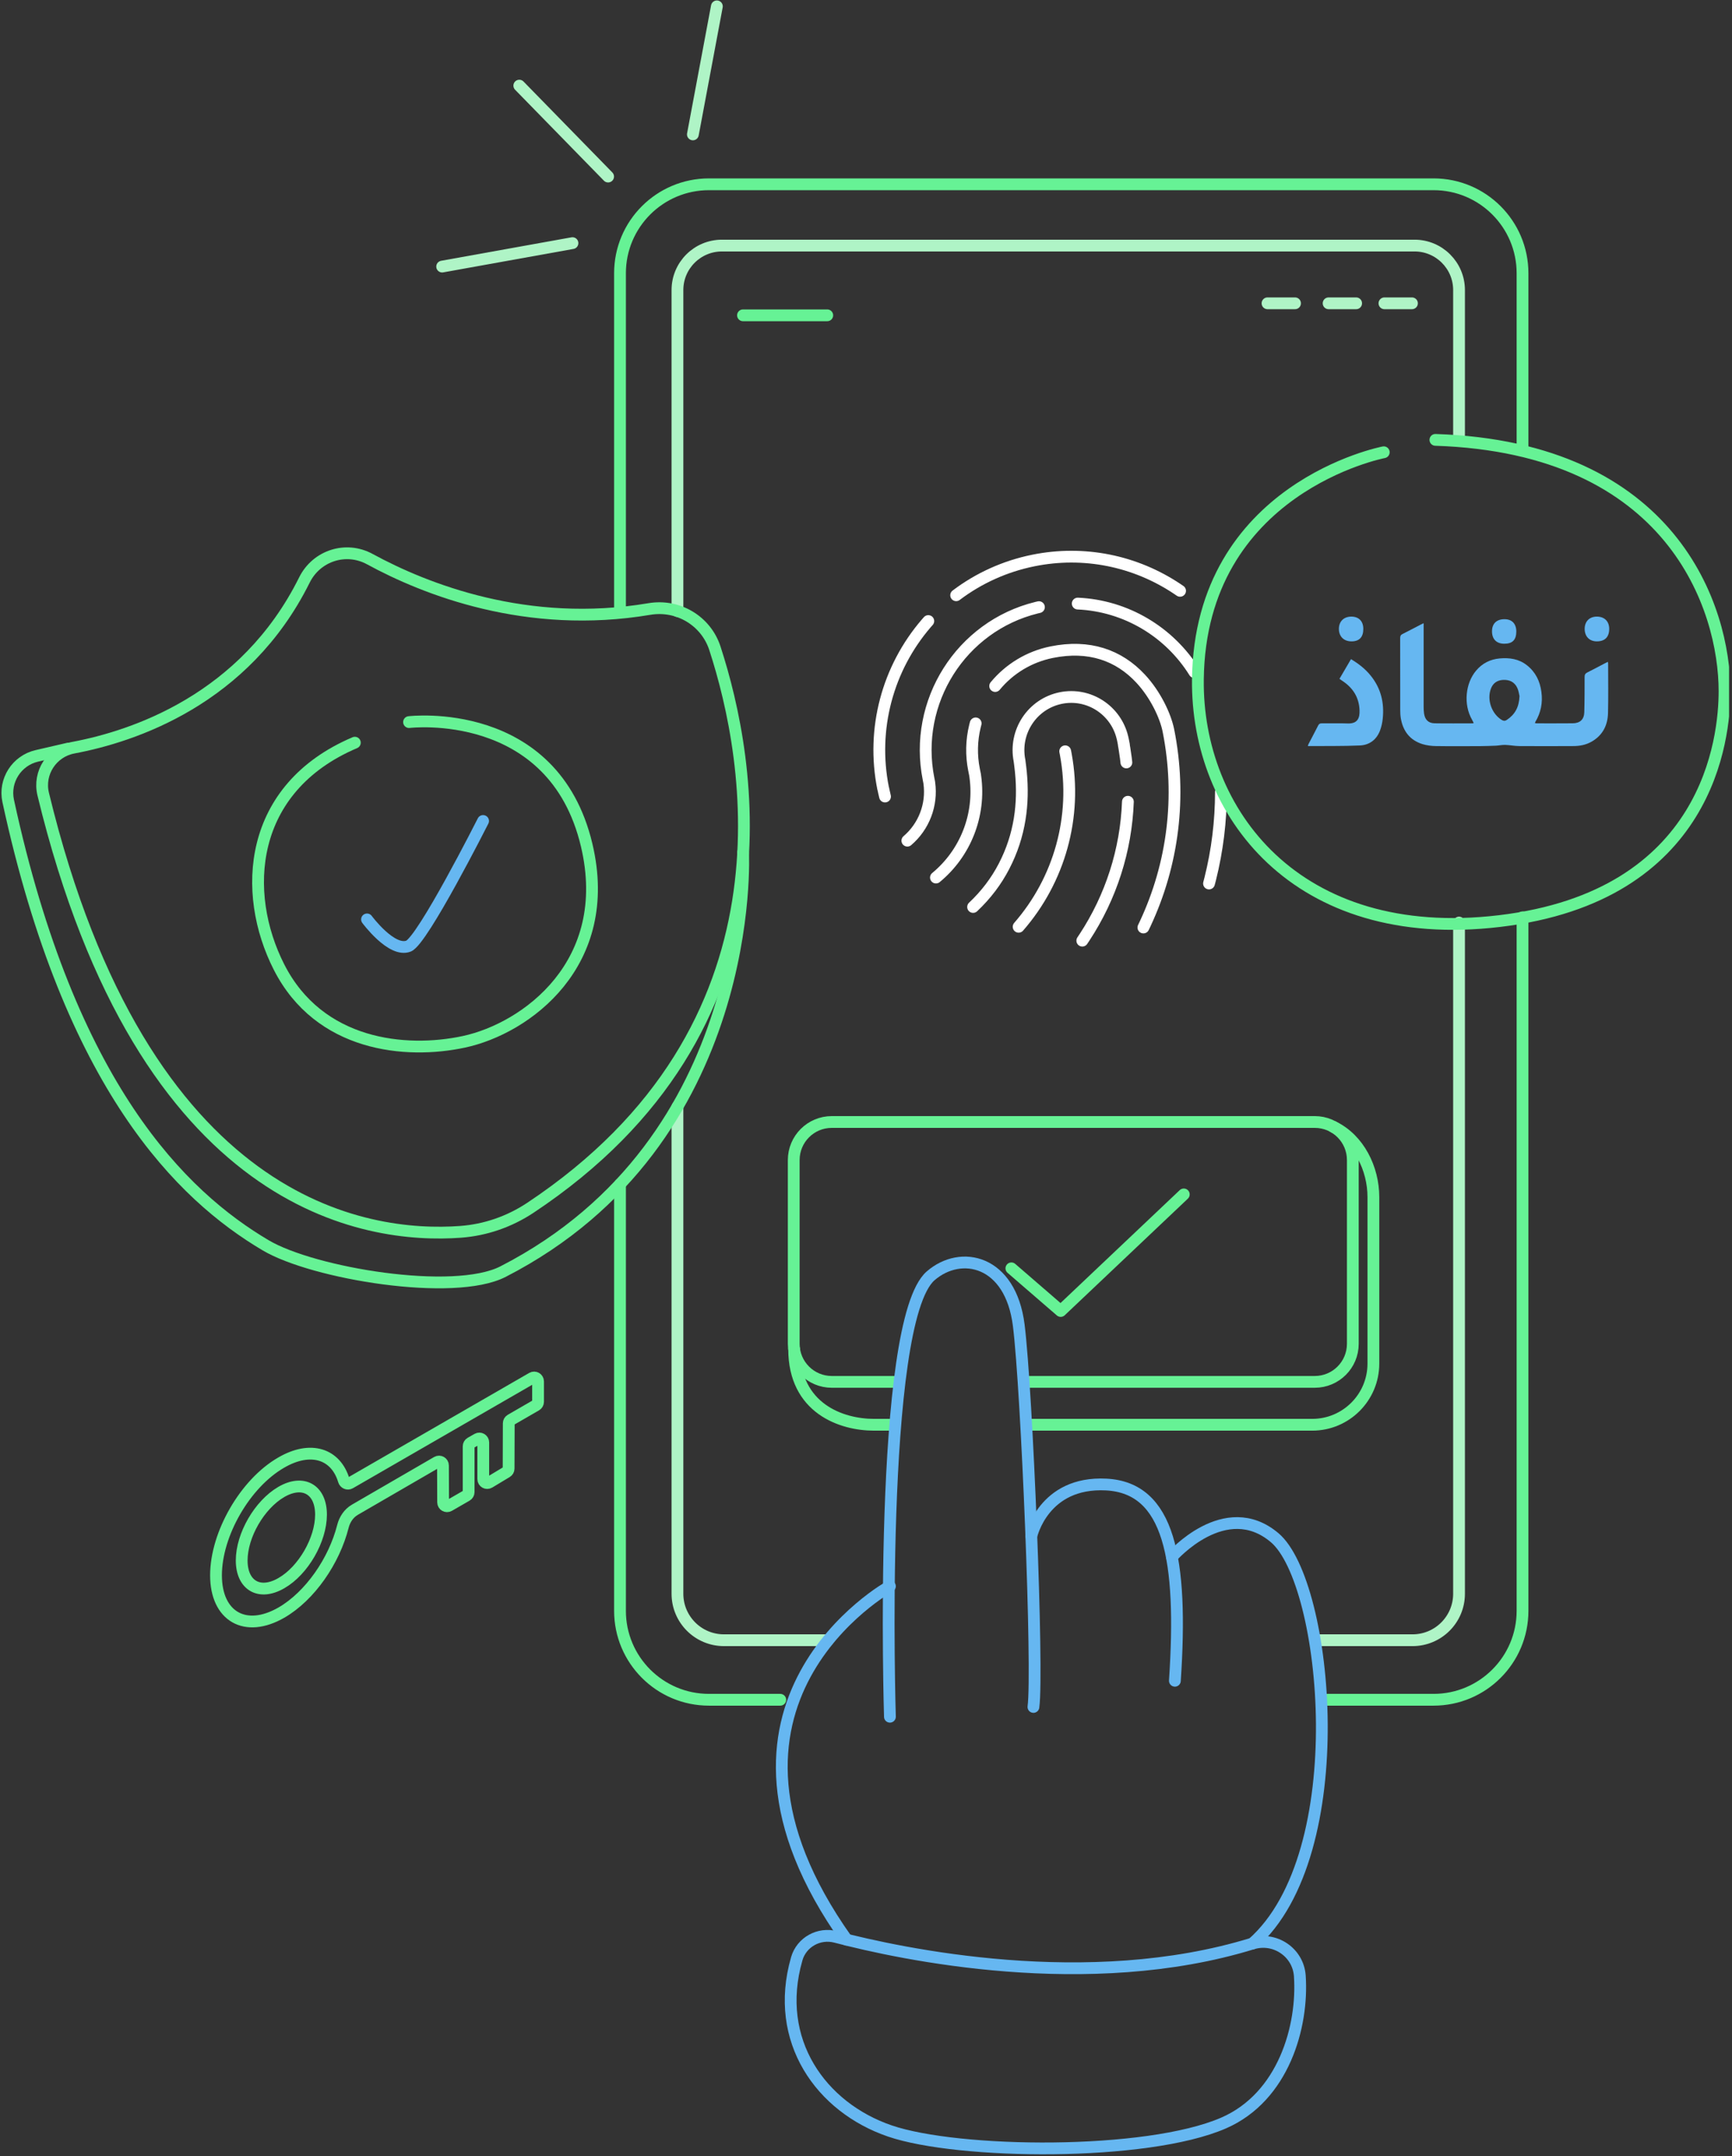 <svg width="441" height="549" viewBox="0 0 441 549" fill="none" xmlns="http://www.w3.org/2000/svg">
<rect x="0" y="0" width="441" height="549" fill="#333333" stroke="none"/>
<g clip-path="url(#clip0_55_2462)">
<path d="M371.5 234.914V405.795C371.5 412.332 366.201 417.631 359.664 417.631H334.908" stroke="#AFF4C6" stroke-width="3" stroke-linecap="round" stroke-linejoin="round"/>
<path d="M387.664 233.571V410.139C387.664 422.647 377.519 432.792 365.011 432.792H336.914" stroke="#66F295" stroke-width="3" stroke-linecap="round" stroke-linejoin="round"/>
<path d="M198.669 432.792H180.515C168.008 432.792 157.863 422.646 157.863 410.139V301.529" stroke="#66F295" stroke-width="3" stroke-linecap="round" stroke-linejoin="round"/>
<path d="M210.813 417.631H184.326C177.789 417.631 172.49 412.332 172.49 405.795V281.813" stroke="#AFF4C6" stroke-width="3" stroke-linecap="round" stroke-linejoin="round"/>
<path d="M176.422 34.221L182.53 1.618" stroke="#AFF4C6" stroke-width="3" stroke-linecap="round" stroke-linejoin="round"/>
<path d="M154.837 44.957L132.225 21.803" stroke="#AFF4C6" stroke-width="3" stroke-linecap="round" stroke-linejoin="round"/>
<path d="M145.76 61.906L112.582 67.877" stroke="#AFF4C6" stroke-width="3" stroke-linecap="round" stroke-linejoin="round"/>
<path d="M228.862 351.85H211.784C206.436 351.85 202.1 347.513 202.1 342.166V295.364C202.1 290.017 206.436 285.68 211.784 285.68H334.77C340.118 285.68 344.454 290.017 344.454 295.364V342.166C344.454 347.513 340.118 351.85 334.77 351.85H260.94" stroke="#66F295" stroke-width="3" stroke-linecap="round" stroke-linejoin="round"/>
<path d="M227.762 362.771H222.527C214.324 362.771 202.205 358.678 202.205 343.5" stroke="#66F295" stroke-width="3" stroke-linecap="round" stroke-linejoin="round"/>
<path d="M339.503 286.918C346.024 290.065 349.689 297.564 349.689 304.805V347.198C349.689 355.797 342.715 362.771 334.115 362.771H261.498" stroke="#66F295" stroke-width="3" stroke-linecap="round" stroke-linejoin="round"/>
<path d="M301.415 304.117L270.073 333.8L257.517 322.943" stroke="#66F295" stroke-width="3" stroke-linecap="round" stroke-linejoin="round"/>
<path d="M226.589 403.885C226.589 403.885 172.805 433.665 215.578 493.889" stroke="#66B7F1" stroke-width="3" stroke-linecap="round" stroke-linejoin="round"/>
<path d="M226.589 437.112C226.589 437.112 223.458 336.567 236.968 324.844C244.662 318.17 257.315 320.832 259.394 337.441C261.473 354.05 264.378 425.478 263.132 434.62" stroke="#66B7F1" stroke-width="3" stroke-linecap="round" stroke-linejoin="round"/>
<path d="M262.598 391.111C262.598 391.111 265.632 377.156 281.658 377.989C297.685 378.822 301.229 396.726 299.149 427.954" stroke="#66B7F1" stroke-width="3" stroke-linecap="round" stroke-linejoin="round"/>
<path d="M298.381 396.418C298.381 396.418 311.956 380.877 324.553 391.524C338.087 402.955 344.932 471.964 318.906 494.867" stroke="#66B7F1" stroke-width="3" stroke-linecap="round" stroke-linejoin="round"/>
<path d="M212.803 493.177C229.412 497.537 277.007 507.763 318.906 494.867C324.593 493.12 330.499 497.092 330.952 503.022C330.952 503.063 330.952 503.103 330.96 503.144C331.834 515.886 326.858 533.902 311.544 540.561C291.884 549.112 243.958 548.529 226.589 542.591C209.025 536.588 196.898 519.575 202.844 498.832C202.852 498.799 202.86 498.767 202.868 498.734C204.098 494.495 208.531 492.052 212.795 493.177H212.803Z" stroke="#66B7F1" stroke-width="3" stroke-linecap="round" stroke-linejoin="round"/>
<path d="M172.49 155.59V73.855C172.49 67.602 177.562 62.529 183.816 62.529H360.174C366.427 62.529 371.5 67.602 371.5 73.855V111.653" stroke="#AFF4C6" stroke-width="3" stroke-linecap="round" stroke-linejoin="round"/>
<path d="M157.863 155.59V69.576C157.863 57.068 168.008 46.923 180.515 46.923H365.011C377.519 46.923 387.664 57.068 387.664 69.576V114.452" stroke="#66F295" stroke-width="3" stroke-linecap="round" stroke-linejoin="round"/>
<path d="M189.18 80.287H210.635" stroke="#66F295" stroke-width="3" stroke-linecap="round" stroke-linejoin="round"/>
<path d="M322.732 77.229H329.738" stroke="#AFF4C6" stroke-width="3" stroke-linecap="round" stroke-linejoin="round"/>
<path d="M338.29 77.229H345.296" stroke="#AFF4C6" stroke-width="3" stroke-linecap="round" stroke-linejoin="round"/>
<path d="M352.504 77.229H359.51" stroke="#AFF4C6" stroke-width="3" stroke-linecap="round" stroke-linejoin="round"/>
<path d="M287.184 204.139C286.723 216.493 282.864 228.434 276.125 238.684L275.575 239.51M259.362 235.974C269.766 224.041 274.296 207.982 271.376 192.101L271.222 191.292M253.391 174.675C257.04 170.266 262.064 167.216 267.768 166.059C277.29 164.125 284.846 166.803 290.412 172.782C294.166 176.811 296.722 182.191 297.491 185.961C300.873 202.853 298.704 220.012 291.561 235.262L291.132 236.16M247.769 230.934C251.086 227.811 253.683 224.341 255.632 220.587C259.742 212.683 260.713 204.56 259.936 196.575L259.775 195.143L259.588 193.671C258.124 186.349 262.824 179.214 270.098 177.733C277.233 176.285 284.191 180.824 285.825 187.927L285.914 188.323L286.181 189.674H286.148L286.318 190.645C286.448 191.422 286.561 192.19 286.658 192.967L286.796 194.132M238.311 223.443C245.835 217.237 249.67 207.537 248.335 197.764L248.262 197.255L248.011 196.009C247.267 192.287 247.356 188.509 248.238 184.909L248.424 184.189M310.872 201.599C310.872 209.091 309.958 216.525 308.146 223.774L307.838 224.955M274.41 153.681C286.755 154.231 297.782 160.938 304.133 171.132M231.03 214.05C235.245 210.45 237.381 204.932 236.62 199.374L236.58 199.107L236.434 198.371C232.494 178.696 244.703 159.457 263.949 154.725L264.532 154.587M224.857 200.717C221.824 185.564 226.006 170.161 235.844 158.721L236.362 158.131M225.343 202.813L225.1 201.769L224.874 200.717M243.457 151.561C249.217 147.209 255.883 144.183 263.091 142.719C275.979 140.098 289.093 142.8 299.813 149.992L300.468 150.437" stroke="white" stroke-width="3" stroke-linecap="round" stroke-linejoin="round"/>
<path d="M352.332 115.155C352.332 115.155 305.579 124.095 305.005 173C304.608 206.712 329.987 240.674 381.78 234.526C435.167 228.191 439.099 187.853 439.099 175.993C439.099 154.926 425.92 113.958 365.479 112" stroke="#66F295" stroke-width="3" stroke-linecap="round" stroke-linejoin="round"/>
<path d="M390.823 184.12C391.037 184.149 391.166 184.178 391.295 184.178C394.347 184.178 397.413 184.192 400.464 184.163C402.284 184.149 403.33 183.189 403.387 181.384C403.473 178.375 403.473 175.367 403.473 172.358C403.473 171.799 403.631 171.484 404.146 171.226C405.708 170.453 407.227 169.622 408.774 168.819C408.96 168.719 409.161 168.633 409.419 168.518C409.433 168.719 409.462 168.862 409.462 169.02C409.462 173.189 409.533 177.358 409.433 181.527C409.361 184.65 408.086 187.215 405.264 188.834C403.817 189.665 402.212 189.965 400.579 189.965C395.98 189.994 391.396 189.994 386.797 189.965C385.622 189.951 384.447 189.708 383.272 189.665C382.484 189.636 381.696 189.822 380.894 189.865C379.562 189.923 378.215 189.965 376.883 189.98C373.115 189.994 369.347 190.023 365.579 189.965C364.461 189.951 363.301 189.794 362.226 189.478C358.974 188.476 357.226 186.14 356.668 182.859C356.553 182.157 356.524 181.441 356.524 180.725C356.51 174.636 356.524 168.547 356.51 162.458C356.51 161.943 356.639 161.656 357.112 161.427C358.688 160.639 360.235 159.808 361.797 159.006C361.983 158.905 362.183 158.819 362.484 158.676C362.484 159.034 362.484 159.292 362.484 159.55C362.484 166.369 362.484 173.203 362.484 180.023C362.484 180.553 362.513 181.097 362.585 181.627C362.8 183.218 363.673 184.135 365.264 184.163C368.502 184.22 371.725 184.178 374.963 184.178C375.02 184.178 375.092 184.135 375.235 184.092C375.092 183.805 374.963 183.533 374.82 183.275C372.527 179.292 373.172 173.934 375.822 170.782C377.398 168.891 379.447 167.859 381.883 167.645C384.361 167.43 386.739 167.773 388.774 169.378C390.98 171.112 392.112 173.433 392.47 176.183C392.843 178.92 392.341 181.455 390.923 183.819C390.908 183.862 390.894 183.948 390.823 184.12ZM386.897 177.229C386.782 176.771 386.682 175.911 386.338 175.166C385.636 173.647 384.347 173.031 382.685 173.117C381.195 173.203 380.12 173.963 379.605 175.367C378.545 178.189 379.82 181.771 382.384 183.318C382.843 183.59 383.215 183.604 383.659 183.304C385.694 181.957 386.797 180.08 386.897 177.229Z" fill="#66B7F1"/>
<path d="M341.052 172.845C342.026 171.169 343 169.521 343.989 167.831C345.923 168.991 347.642 170.324 349.017 172.043C351.61 175.252 352.499 178.948 352.069 183.003C351.969 183.991 351.754 184.994 351.41 185.925C350.55 188.304 348.716 189.693 346.281 189.808C341.897 190.009 337.513 189.923 333.115 189.966C333.1 189.966 333.072 189.951 333 189.908C333.057 189.765 333.1 189.593 333.172 189.45C333.989 187.874 334.834 186.298 335.636 184.708C335.837 184.321 336.066 184.178 336.51 184.178C338.716 184.206 340.923 184.12 343.129 184.206C345.722 184.306 346.224 182.759 346.166 180.911C346.066 177.53 344.433 175.051 341.639 173.261C341.481 173.132 341.295 173.003 341.052 172.845Z" fill="#66B7F1"/>
<path d="M406.596 157C408.516 157 409.734 158.203 409.734 160.109C409.734 162.172 408.674 163.275 406.653 163.304C404.734 163.332 403.502 162.1 403.487 160.138C403.487 158.232 404.691 157 406.596 157Z" fill="#66B7F1"/>
<path d="M347.126 160.138C347.126 162.258 346.08 163.332 344.046 163.304C342.112 163.275 340.894 162.014 340.908 160.08C340.937 158.189 342.169 157 344.103 157C345.994 157.014 347.126 158.189 347.126 160.138Z" fill="#66B7F1"/>
<path d="M386.08 160.811C386.066 162.917 385.106 163.906 383.029 163.906C381.037 163.906 379.891 162.745 379.891 160.739C379.891 158.777 381.08 157.645 383.1 157.659C385.006 157.673 386.08 158.834 386.08 160.811Z" fill="#66B7F1"/>
<path d="M182.036 165.096C191.17 193.161 204.195 261.571 135.048 307.523C129.733 311.051 123.633 313.178 117.274 313.648C93.457 315.411 36.575 307.782 11.002 202.206C9.691 196.785 13.21 191.397 18.688 190.37C33.849 187.522 62.35 178.186 77.511 147.678C80.594 141.473 88.077 139.046 94.161 142.363C108.278 150.048 134.167 160.323 165.346 155.064C172.643 153.834 179.747 158.049 182.036 165.088V165.096Z" stroke="#66F295" stroke-width="3" stroke-linecap="round" stroke-linejoin="round"/>
<path d="M189.204 217.035C189.204 217.035 192.998 290.469 128.083 323.776C115.535 330.216 79.793 324.262 67.657 317.086C46.307 304.465 17.862 276.829 2.087 203.937C0.97 198.759 4.239 193.646 9.392 192.457L17.32 190.62" stroke="#66F295" stroke-width="3" stroke-linecap="round" stroke-linejoin="round"/>
<path d="M104.152 183.857C104.152 183.857 140.922 179.424 149.384 215.215C156.495 245.294 134.061 261.846 118.1 265.269C103.262 268.448 81.265 266.345 71.039 246.224C61.444 227.358 63.07 200.709 90.35 189.1" stroke="#66F295" stroke-width="3" stroke-linecap="round" stroke-linejoin="round"/>
<path d="M123.002 209.034C123.002 209.034 107.615 239.509 104.006 240.901C99.694 242.567 93.449 234.097 93.449 234.097" stroke="#66B7F1" stroke-width="3" stroke-linecap="round" stroke-linejoin="round"/>
<path d="M87.553 376.977C87.749 377.634 88.504 377.979 89.097 377.636L135.5 350.865C136.167 350.481 137 350.962 137 351.731V356.93C137 357.287 136.81 357.617 136.5 357.796L130.039 361.53C129.731 361.709 129.54 362.037 129.539 362.393L129.502 373.937C129.501 374.287 129.317 374.61 129.018 374.79L124.567 377.47C123.9 377.871 123.051 377.391 123.051 376.613V367.271C123.051 366.503 122.221 366.022 121.555 366.402L119.825 367.391C119.514 367.569 119.321 367.9 119.321 368.259V379.922C119.321 380.28 119.131 380.61 118.821 380.789L114.324 383.382C113.659 383.766 112.827 383.288 112.825 382.52L112.789 373.136C112.786 372.367 111.953 371.889 111.288 372.275L90.365 384.405C88.798 385.314 87.757 386.89 87.312 388.647C85.084 397.444 78.927 406.39 71.662 410.592C62.507 415.871 55 411.609 55 401.099C55 390.588 62.41 377.705 71.565 372.425C79.123 368.009 85.525 370.183 87.553 376.977ZM71.662 403.084C77.231 399.888 81.736 392.041 81.736 385.648C81.736 379.255 77.183 376.639 71.613 379.884C66.043 383.129 61.539 390.927 61.539 397.321C61.539 403.714 66.092 406.33 71.662 403.084Z" stroke="#66F295" stroke-width="3"/>
</g>
<defs>
<clipPath id="clip0_55_2462">
<rect width="440" height="548.643" fill="white" transform="translate(0.25)"/>
</clipPath>
</defs>
</svg>
